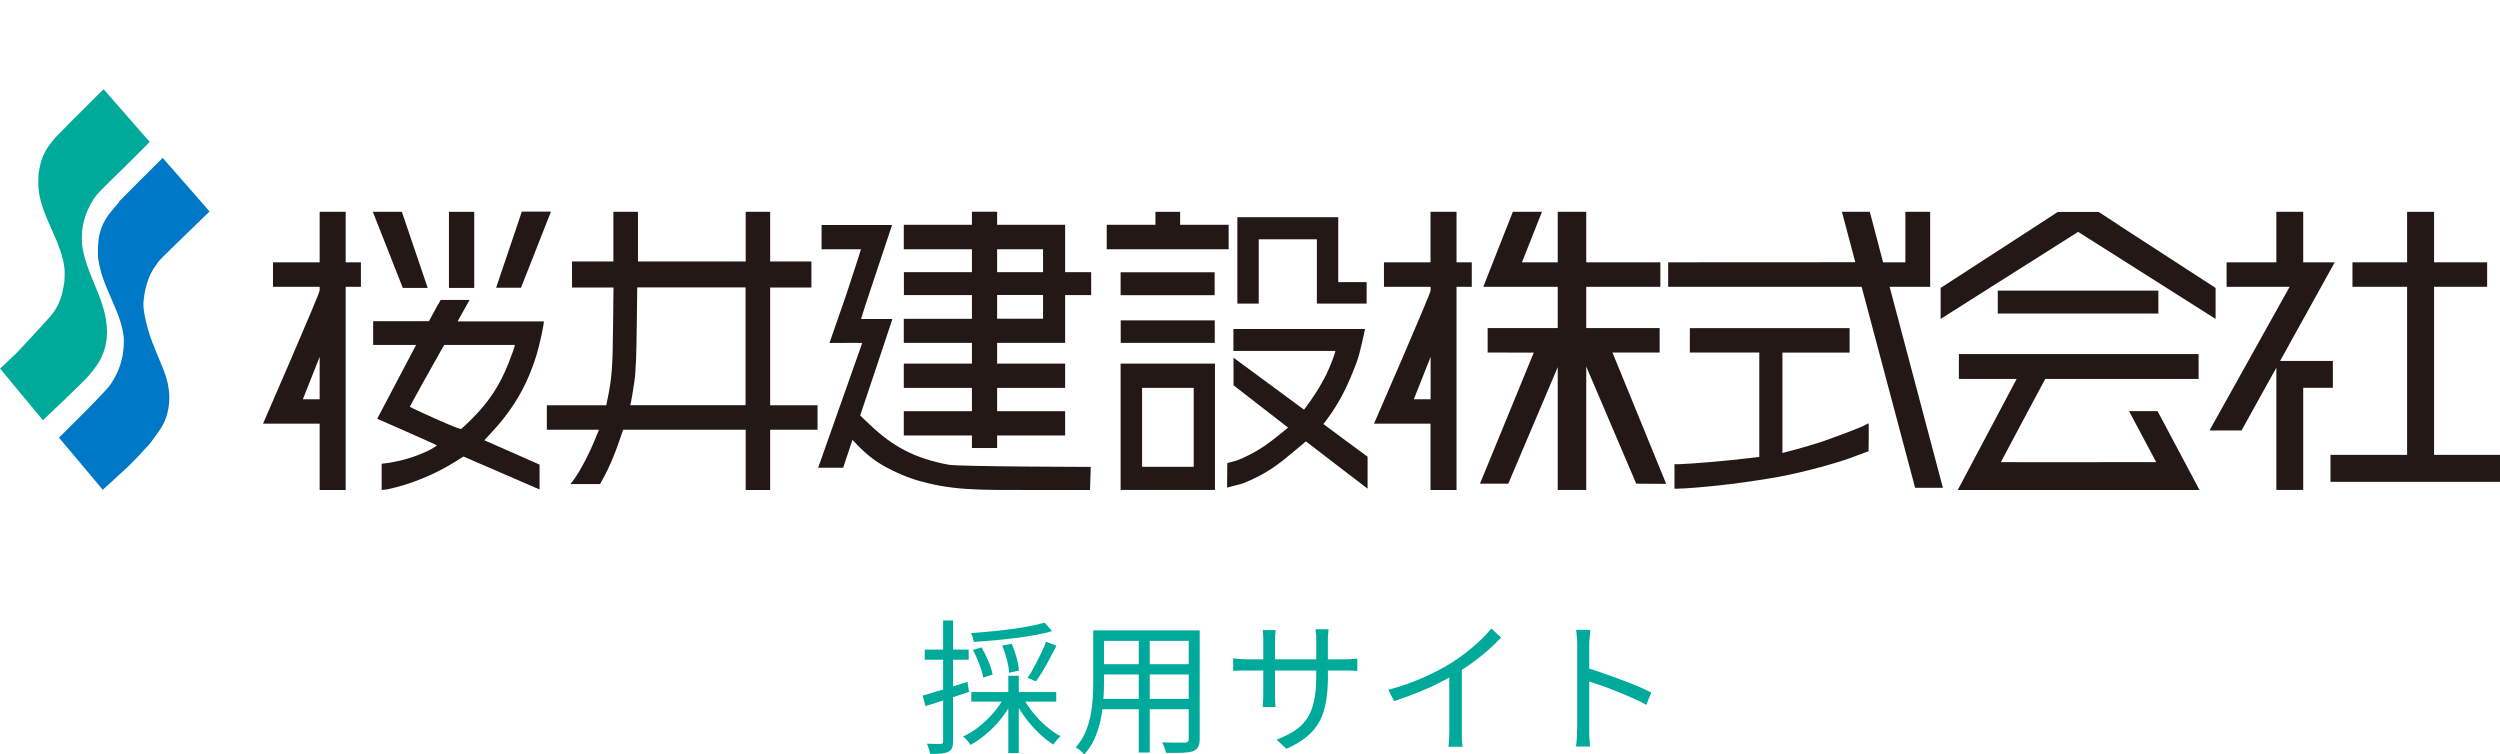 <?xml version="1.0" encoding="UTF-8"?>
<svg id="Layer_2" data-name="Layer 2" xmlns="http://www.w3.org/2000/svg" xmlns:xlink="http://www.w3.org/1999/xlink" viewBox="0 0 241.12 72.77">
  <defs>
    <clipPath id="clippath">
      <rect width="241.12" height="52.26" style="fill: none;"/>
    </clipPath>
  </defs>
  <g id="_テキスト" data-name="テキスト">
    <g id="_グループ_6929" data-name="グループ 6929">
      <g id="_採用サイト-2" data-name="採用サイト-2" style="fill: none; isolation: isolate;">
        <g style="fill: none; isolation: isolate;">
          <path d="m88.99,67.09c.54-.16,1.2-.36,1.97-.59s1.55-.48,2.35-.74l.15.97c-.73.24-1.46.49-2.2.73-.74.24-1.4.46-2,.64l-.27-1.01Zm.2-4.44h4.24v.98h-4.24v-.98Zm1.75-2.81h.98v11.65c0,.28-.03.5-.1.66-.07.16-.19.28-.37.36-.17.08-.39.14-.67.17-.28.03-.64.04-1.09.03,0-.12-.04-.28-.1-.47-.06-.19-.12-.36-.19-.51.3,0,.57.02.82.02.25,0,.41,0,.5,0,.08,0,.14-.02.18-.05.04-.03.06-.1.06-.2v-11.65Zm5.89,7.41l.84.31c-.29.6-.65,1.17-1.08,1.71-.43.55-.91,1.04-1.42,1.48s-1.04.81-1.57,1.1c-.06-.09-.12-.19-.2-.29s-.16-.2-.25-.29c-.09-.09-.17-.17-.26-.24.52-.23,1.04-.55,1.54-.95.5-.4.96-.84,1.38-1.32.42-.49.76-.99,1.03-1.51Zm3.91-7.21l.73.83c-.49.14-1.03.27-1.63.38-.6.11-1.24.21-1.91.29-.67.08-1.35.16-2.03.22s-1.34.11-1.97.15c-.02-.12-.06-.27-.11-.43s-.11-.31-.17-.42c.62-.05,1.26-.1,1.92-.16s1.31-.13,1.95-.22,1.23-.18,1.79-.29c.56-.11,1.04-.22,1.44-.34Zm-7.06,6.71h8.19v.92h-8.19v-.92Zm.15-4.06l.84-.25c.24.41.46.86.67,1.35.2.49.33.91.4,1.27l-.9.29c-.07-.35-.19-.78-.38-1.29-.19-.5-.4-.96-.63-1.37Zm2.83-.42l.91-.18c.19.42.35.87.48,1.35.13.48.21.89.22,1.24l-.95.21c0-.34-.08-.75-.2-1.25-.13-.49-.28-.95-.46-1.37Zm.59,2.91h1.01v7.45h-1.01v-7.45Zm1.44,2.11c.25.5.57.98.96,1.46.39.48.81.92,1.27,1.31.46.39.91.71,1.37.95-.07.07-.16.15-.25.24-.09.09-.17.19-.25.29-.08.1-.15.19-.2.27-.47-.29-.93-.66-1.4-1.11s-.9-.94-1.3-1.48c-.4-.54-.74-1.08-1.01-1.64l.81-.29Zm2.21-5.4l.99.39c-.2.38-.41.79-.63,1.21s-.45.83-.68,1.21c-.23.38-.45.72-.67,1.02l-.8-.35c.21-.3.42-.65.64-1.06.22-.41.43-.83.64-1.25.21-.42.37-.81.5-1.17Z" style="fill: #00aa9b;"/>
          <path d="m105.44,60.8h1.04v5.08c0,.53-.02,1.1-.07,1.71-.05.61-.13,1.22-.26,1.84-.13.62-.32,1.22-.57,1.79s-.59,1.09-1.02,1.55c-.05-.08-.12-.16-.22-.25-.1-.09-.21-.18-.31-.26-.1-.08-.2-.14-.28-.18.39-.44.7-.91.92-1.43s.39-1.04.5-1.59.18-1.09.22-1.63c.03-.54.05-1.06.05-1.55v-5.08Zm.52,6.61h9.14v.99h-9.14v-.99Zm.08-6.61h9.06v1.01h-9.06v-1.01Zm0,3.26h9.03v.99h-9.03v-.99Zm3.79-2.88h1.06v11.4h-1.06v-11.4Zm4.84-.38h1.04v10.47c0,.34-.05.59-.15.77s-.26.31-.5.41c-.23.08-.56.13-.98.15-.42.02-.96.02-1.62.01-.03-.13-.08-.3-.15-.5-.07-.2-.14-.37-.22-.51.33,0,.64.02.94.02s.57,0,.79,0,.38,0,.46,0c.14,0,.24-.04.29-.08.06-.05.08-.13.08-.27v-10.47Z" style="fill: #00aa9b;"/>
          <path d="m118.94,63.49s.14.02.29.04c.14.01.32.03.52.04.21.01.4.02.59.02h9.28c.31,0,.57,0,.8-.03.22-.02.39-.03.49-.04v1.19c-.08,0-.24-.02-.48-.03-.23,0-.5-.01-.81-.01h-9.28c-.2,0-.39,0-.59,0s-.37.01-.51.02c-.14,0-.24.01-.3.01v-1.22Zm4.1-2.72c0,.07-.02.19-.04.38-.02.19-.03.4-.03.64v5.12c0,.17,0,.34.01.53,0,.18.02.34.03.48,0,.14.01.23.01.27h-1.23s0-.14.01-.27c0-.13.02-.29.03-.47s.01-.36.01-.54v-5.12c0-.16,0-.33-.01-.51s-.02-.35-.04-.51h1.25Zm5.04,4.38c0,.93-.06,1.76-.18,2.48s-.32,1.36-.62,1.92c-.3.56-.71,1.06-1.23,1.49s-1.18.83-1.98,1.18l-.94-.88c.64-.25,1.2-.53,1.68-.83.48-.3.87-.67,1.19-1.12.32-.45.56-1.01.71-1.68.16-.67.24-1.5.24-2.48v-3.4c0-.28,0-.52-.03-.73-.02-.21-.03-.35-.04-.41h1.26c0,.07-.02.2-.04.41-.02.21-.03.45-.03.73v3.32Z" style="fill: #00aa9b;"/>
          <path d="m133.9,66.53c1.21-.33,2.34-.72,3.39-1.19s1.96-.94,2.73-1.43c.49-.31.96-.64,1.42-1,.46-.36.9-.74,1.31-1.13.41-.39.77-.78,1.09-1.16l.94.87c-.39.42-.82.83-1.27,1.23-.46.4-.94.79-1.45,1.16-.51.37-1.04.73-1.59,1.07-.51.31-1.09.62-1.74.95-.64.33-1.33.63-2.06.92s-1.47.55-2.21.8l-.56-1.09Zm5.89-2.03l1.2-.36v6.38c0,.18,0,.36,0,.56,0,.2.01.38.03.55.01.17.03.3.05.39h-1.37c0-.09.02-.22.03-.39.01-.17.03-.35.04-.55s.01-.38.01-.56v-6.02Z" style="fill: #00aa9b;"/>
          <path d="m152.12,70.35v-8.15c0-.2,0-.43-.03-.71-.02-.28-.05-.53-.08-.74h1.37c-.02.21-.04.45-.06.73-.02.28-.04.52-.04.73v2.93c0,.57,0,1.14,0,1.71,0,.57,0,1.09,0,1.58v1.92c0,.15,0,.32,0,.52s.02.39.04.59c.02.2.03.38.04.54h-1.36c.04-.22.06-.49.08-.8.01-.31.02-.59.02-.85Zm.92-5.94c.46.14.96.31,1.52.5.56.19,1.12.39,1.7.61.58.21,1.13.43,1.65.65.52.22.97.43,1.35.62l-.48,1.19c-.4-.22-.85-.45-1.36-.67-.5-.22-1.02-.44-1.55-.65s-1.04-.41-1.53-.58c-.49-.17-.93-.31-1.31-.43v-1.25Z" style="fill: #00aa9b;"/>
        </g>
      </g>
      <g id="_グループ_5749-3" data-name="グループ 5749-3">
        <g style="clip-path: url(#clippath); fill: none;">
          <g>
            <g>
              <path d="m9.31,9.28c-1.74,1.72-3.61,3.6-4,4.02-.08.09-.18.21-.5.62-.16.2-.39.57-.52.83-.3.61-.48,1.26-.57,2.06-.03.29-.04,1.18,0,1.44.08.73.25,1.41.58,2.27.14.37.42,1.03.76,1.78.33.73.58,1.35.73,1.78.25.74.39,1.33.44,1.94.02.24,0,.89-.02,1.11-.15,1.07-.38,2.25-1.34,3.37-.25.29-2.71,2.98-3.28,3.55-.33.33-1.58,1.5-1.58,1.5l4.13,4.98s3.78-3.57,4.37-4.24c.17-.19.61-.74.81-1.03.89-1.29,1.19-2.79.89-4.51-.15-.89-.42-1.72-1.09-3.32-.26-.61-.3-.73-.42-1.03-.45-1.14-.68-1.96-.78-2.78-.03-.29-.03-1.04,0-1.34.14-1.23.59-2.37,1.32-3.37.12-.17.49-.59,2.46-2.49.42-.41,1.21-1.2,1.75-1.74l.99-.99s-4.44-5.07-4.44-5.08c0,0-.32.3-.7.67h0Z" style="fill: #00aa9b;"/>
              <path d="m11.51,19.47c-.27.29-.84.98-1.06,1.27-.37.51-.67,1.12-.82,1.72-.14.56-.18,1.1-.19,1.76-.01.62.03.89.24,1.76.19.78.44,1.43,1.15,3.04.75,1.68.97,2.49,1.1,3.47.04.26,0,.87-.02,1.15-.09,1.03-.41,2.14-1.11,3.22-.29.45-.3.46-1.58,1.81-.78.82-3.53,3.54-3.53,3.54,0,0,4.16,4.96,4.18,4.98l.04.05s2.34-2.13,2.56-2.35c.53-.51,1.64-1.72,1.84-1.94.34-.37.7-.94,1-1.34.92-1.23,1.24-2.93.86-4.66-.18-.82-.44-1.39-1.11-3.01-.56-1.34-.74-1.98-.92-2.69-.21-.84-.38-1.59-.27-2.42.14-1.12.45-2.27,1.14-3.21.11-.15.22-.37.67-.82.51-.51,4.53-4.4,4.53-4.4,0,0-.08-.1-.18-.21-.09-.11-1.05-1.2-1.06-1.22-.55-.63-3.27-3.73-3.28-3.74-.01-.01-3.92,3.91-4.21,4.21Z" style="fill: #0078c8;"/>
            </g>
            <g>
              <path d="m59.15,25.22h-3.98v2.51h4l-.04,3.67c-.04,4.11-.12,5.06-.54,7.12l-.12.57h-5.73v2.36h5.03l-.32.78c-.59,1.49-1.6,3.41-2.22,4.18l-.22.28h2.86l.39-.7c.47-.87.97-2.01,1.44-3.38l.4-1.16h11.82v5.81h2.36v-5.81h4.57v-2.36h-4.57v-11.36h3.98v-2.51h-3.98v-4.79h-2.36v4.79h-10.39v-4.79h-2.37v4.79Zm12.76,8.18v5.68h-11.12c.07-.22.31-1.67.39-2.24.17-1.26.2-2.68.24-5.82l.04-3.3h10.45v5.67h0Z" style="fill: #231815;"/>
              <polygon points="143.06 27.66 150.24 27.66 150.24 31.64 143.48 31.64 143.48 34 147.93 34.01 142.74 46.65 145.47 46.65 150.24 35.41 150.24 47.25 152.99 47.25 152.99 35.35 157.81 46.65 160.7 46.67 155.52 34 160.07 34 160.07 31.64 152.99 31.64 152.99 27.66 160.14 27.66 160.14 25.3 152.99 25.3 152.99 20.43 150.24 20.43 150.24 25.3 146.79 25.3 148.72 20.43 145.91 20.43 143.06 27.66" style="fill: #231815;"/>
              <polygon points="178.94 25.29 160.89 25.3 160.89 27.66 179.55 27.66 184.71 47.05 187.39 47.05 182.25 27.66 186.16 27.66 186.16 20.43 183.77 20.43 183.77 25.3 181.62 25.3 180.34 20.43 177.65 20.43 178.94 25.29" style="fill: #231815;"/>
              <polygon points="111.44 20.43 111.44 21.68 106.74 21.68 106.74 24.04 118.5 24.04 118.5 21.68 113.82 21.68 113.82 20.43 111.44 20.43" style="fill: #231815;"/>
              <polygon points="119.34 29.28 121.4 29.28 121.4 23.08 127.01 23.08 127.01 29.28 131.81 29.28 131.81 27.21 129.07 27.21 129.07 20.95 119.34 20.95 119.34 29.28" style="fill: #231815;"/>
              <g>
                <path d="m93.74,21.68h-6.57v2.36h6.57v2.21h-6.56v2.21h6.56v2.29h-6.57v2.32h6.57v2h-6.57v2.34h6.57v2.25h-6.57v2.34h6.57v1.21h2.43v-1.21h6.56v-2.34h-6.56v-2.25h6.56v-2.34h-6.56v-2h6.56v-4.61h2.51v-2.21h-2.51v-4.57h-6.56v-1.26h-2.43v1.26Zm6.86,4.57h-4.43v-2.21h4.43v2.21Zm0,3.35v1.14h-4.43v-2.29h4.43v1.14h0Z" style="fill: #231815;"/>
                <path d="m79.21,24.04h3.83s-.65,2.09-1.46,4.5l-1.58,4.54s3.16-.02,3.16,0c0,.02-4.25,12.03-4.25,12.03h2.41l.9-2.69s1.12,1.3,2.4,2.14c1.07.7,2.67,1.43,3.92,1.79,1.27.37,2.76.68,4.73.81,1.61.11,3.63.1,6.64.1h5.22l.07-2.23s-12.69-.02-13.72-.21c-3.21-.6-5.36-1.72-7.67-3.94l-.85-.81.16-.47c.58-1.69,2.95-8.83,2.95-8.83h-3.03c0-.05.69-2.17,1.5-4.57.81-2.4,1.5-4.5,1.5-4.5h-6.8v2.36Z" style="fill: #231815;"/>
              </g>
              <rect x="108.08" y="26.26" width="9.07" height="2.21" style="fill: #231815;"/>
              <rect x="192.68" y="28.03" width="15.49" height="2.21" style="fill: #231815;"/>
              <rect x="108.09" y="30.9" width="9.07" height="2.17" style="fill: #231815;"/>
              <path d="m162.97,34h6.71v10.07l-1.02.12c-1.8.23-5.84.57-6.7.58h-.46v2.37l1.06-.04c2.65-.17,5.92-.56,9.04-1.12,2.19-.4,5.94-1.39,7.61-2.09l1.01-.37s.04-2.7,0-2.7c-.04,0-.37.2-.59.3-.77.34-2.99,1.17-4.19,1.57-1.16.38-3.45.99-3.53,1v-9.68h6.48v-2.36h-15.41v2.36Z" style="fill: #231815;"/>
              <path d="m118.97,33.85h9.83c-.04.23-.38,1.22-.87,2.24-.24.49-.65,1.23-1.09,1.9-.52.81-1.07,1.52-1.07,1.52l-6.8-5.01v2.66s5.25,4.06,5.26,4.08c0,0-1.37,1.16-2.3,1.79-.89.6-2.04,1.19-2.77,1.42l-.79.21-.02,2.37,1.5-.4c2.33-.91,3.5-1.87,5.39-3.46l.71-.6s5.93,4.56,5.95,4.56v-3.08s-4.21-3.1-4.26-3.15c0,0,.58-.76.77-1.05.92-1.36,1.57-2.63,2.42-4.87.39-1.04.82-3.25.82-3.25h-12.69v2.14Z" style="fill: #231815;"/>
              <path d="m188.92,36.55h5.58l-5.68,10.71h23.32l-4.05-7.61h-2.75l2.62,4.92s-14.98.02-14.98,0c0-.04,4.28-8.02,4.28-8.02h14.79v-2.4h-23.12v2.4Z" style="fill: #231815;"/>
              <polygon points="225.18 25.3 222.14 25.3 222.14 20.43 219.55 20.43 219.55 25.3 214.75 25.3 214.75 27.66 220.83 27.66 213.1 41.52 216.19 41.52 219.55 35.46 219.55 47.25 222.14 47.25 222.14 37.4 225 37.4 225 34.81 219.91 34.81 225.18 25.3" style="fill: #231815;"/>
              <path d="m108.08,47.25h9.1v-12.18h-9.1v12.18Zm7.05-2.23h-4.98v-7.61s4.98,0,4.98,0v7.61Z" style="fill: #231815;"/>
              <polygon points="38.85 27.77 41.25 27.77 38.76 20.43 35.96 20.43 38.85 27.77" style="fill: #231815;"/>
              <polygon points="50.25 27.75 47.85 27.75 50.33 20.41 53.14 20.41 50.25 27.75" style="fill: #231815;"/>
              <path d="m30.83,25.3h-4.5v2.36h4.5v.36c0,.31-5.46,12.84-5.46,12.84h5.46v6.4h2.51v-19.6h1.47v-2.36h-1.47v-4.87h-2.51v4.87Zm0,13.21h-1.62s1.62-4.09,1.62-4.09v4.09Z" style="fill: #231815;"/>
              <path d="m137.98,25.3h-4.5v2.36h4.5v.36c0,.31-5.46,12.84-5.46,12.84h5.45v6.4h2.51v-19.6h1.47v-2.36h-1.47v-4.87h-2.51v4.87Zm0,13.21h-1.62s1.62-4.09,1.62-4.09v4.09Z" style="fill: #231815;"/>
              <path d="m42.28,29.3c-.12.21-.91,1.68-.91,1.68h-5.38v2.29h4.14l-3.75,7.12s1.32.59,2.89,1.27c1.57.69,2.86,1.27,2.87,1.31,0,0-.45.33-1.05.6-1.07.48-2.22.85-3.53,1.06l-.75.1v2.53l.49-.05c2.39-.5,4.73-1.5,6.62-2.69l.78-.49s7.29,3.16,7.34,3.18v-2.4s-5.33-2.35-5.33-2.35l.59-.63c2.21-2.36,3.52-4.61,4.45-7.6.26-.85.56-2.25.66-2.85l.05-.38h-8.33s.79-1.41.92-1.64l.24-.43h-2.79l-.21.39h0Zm7.38,3.97c0,.13-.37,1.15-.63,1.8-.86,2.16-1.91,3.74-3.63,5.44-.44.44-.86.82-.92.86-.08.04-.88-.27-2.54-1.01-1.33-.59-2.41-1.1-2.41-1.13,0-.05,2.13-3.9,3.2-5.77l.12-.19h6.8Z" style="fill: #231815;"/>
              <rect x="43.3" y="20.43" width="2.44" height="7.34" style="fill: #231815;"/>
              <path d="m204.3,21.67l-1.89-1.23h-3.94l-1.89,1.23c-1.04.68-9.41,6.1-9.41,6.1v2.99l13.25-8.39h0s.01,0,.01,0c0,0,0,0,.01,0h0s13.25,8.39,13.25,8.39v-2.99s-8.37-5.42-9.41-6.1Z" style="fill: #231815;"/>
              <polygon points="234.76 43.87 234.76 27.66 239.88 27.66 239.88 25.3 234.76 25.3 234.76 20.43 232.16 20.43 232.16 25.3 226.89 25.3 226.89 27.66 232.16 27.66 232.16 43.87 224.77 43.87 224.77 46.47 242 46.47 242 43.87 234.76 43.87" style="fill: #231815;"/>
            </g>
          </g>
        </g>
      </g>
    </g>
  </g>
</svg>
